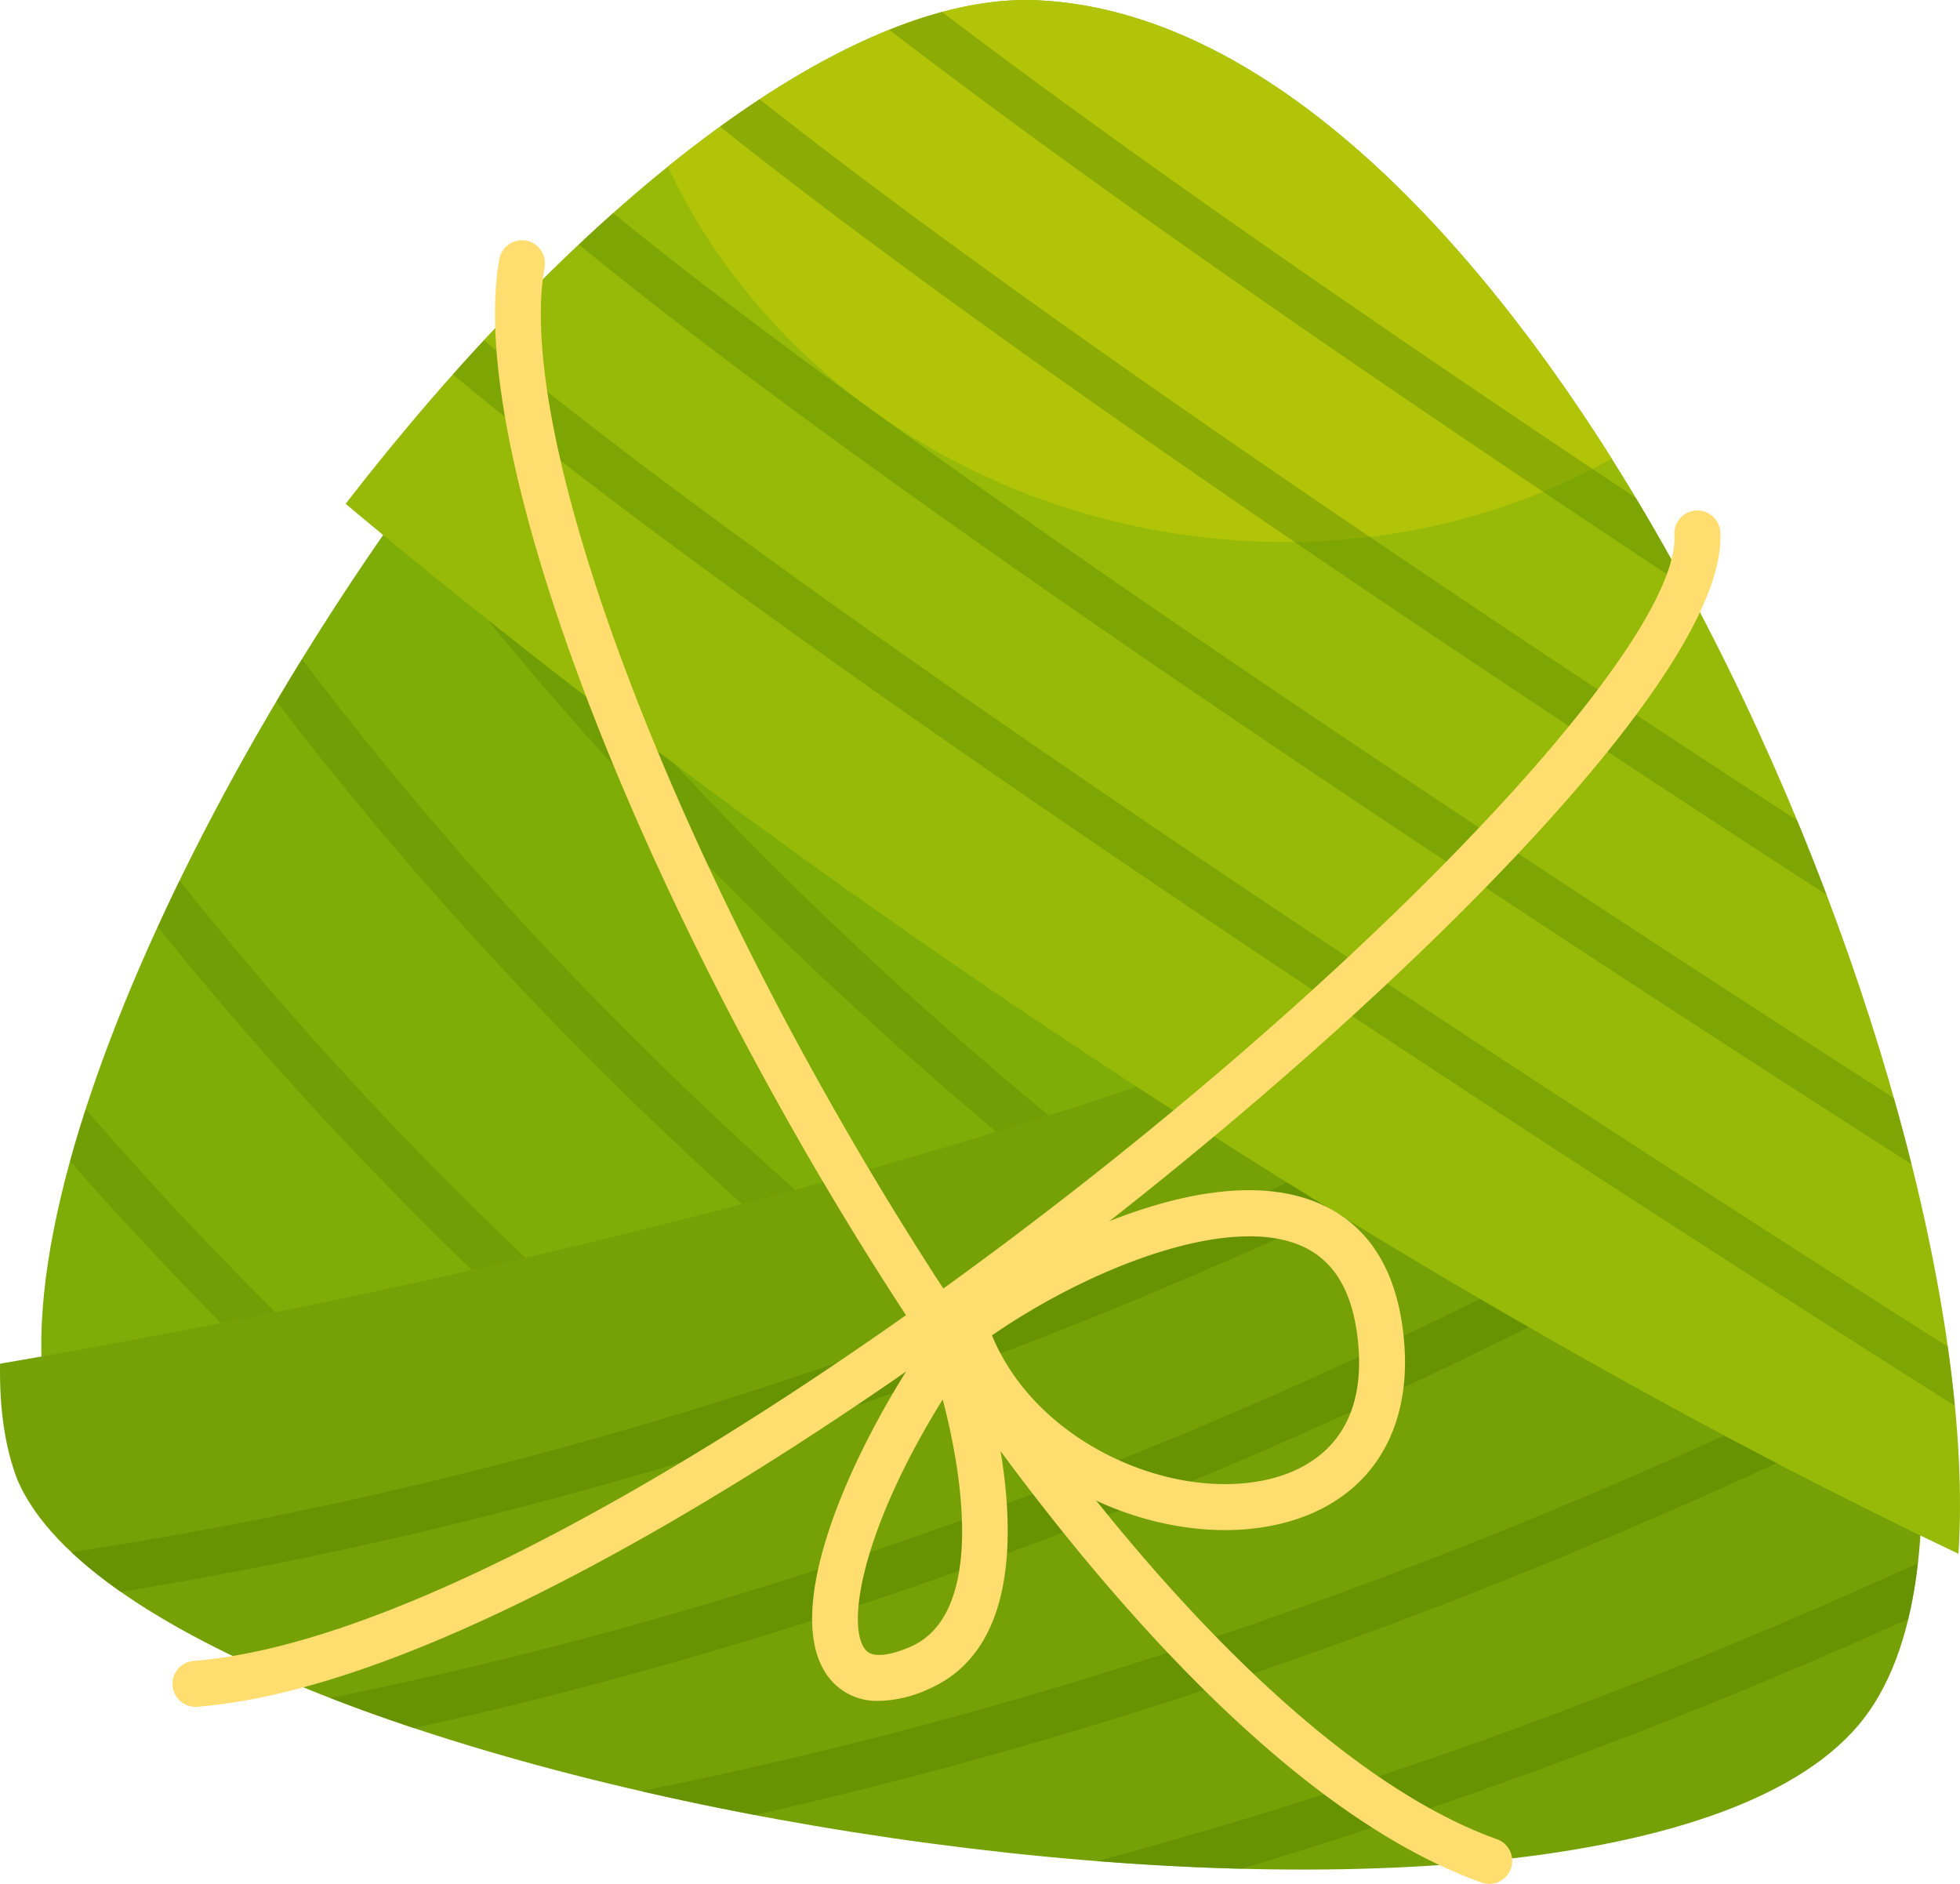   <svg xmlns="http://www.w3.org/2000/svg" viewBox="0 0 396.58 381.168">
   <g data-name="图层 2">
    <g data-name="图层 1">
     <path d="M337.58,149.123C322.6,159.9,294.057,174.55,250.6,191c-30.589-23.814-96.428-78.2-124.9-125.917C71.776,121.9,21.22,210.836,16.154,266.312c-.05.539-.115,1.089-.156,1.621-.088,1.155-.133,2.276-.18,3.4-.033.775-.069,1.553-.082,2.313-.016.994-.006,1.966.013,2.932q.022,1.3.087,2.56c.045.861.1,1.713.176,2.55.082.925.193,1.828.312,2.723.1.727.189,1.458.311,2.165.175,1.02.4,2,.623,2.977.128.544.233,1.107.377,1.638a42.419,42.419,0,0,0,1.394,4.314c.373.866.81,1.727,1.283,2.585.156.282.334.563.5.844.341.577.7,1.152,1.081,1.725.222.331.455.661.692.991.375.523.771,1.045,1.183,1.565.27.343.539.686.825,1.027.438.521.905,1.04,1.379,1.559.295.324.576.649.885.972q1.111,1.159,2.335,2.308c.444.416.925.827,1.391,1.241.432.383.857.766,1.307,1.146.554.469,1.134.934,1.715,1.4.387.309.775.618,1.173.925q.974.752,1.993,1.5c.326.238.661.475.994.712.78.555,1.566,1.109,2.384,1.659l.15.1c70.956,47.535,282.581,74.392,325.406,23.875C391.235,311.518,373.121,225.725,337.58,149.123Z" style="fill:#fee6c5">
     </path>
     <path d="M11.635,292.839C37.58,354.87,311.958,399.05,361.917,338.929c10.6-12.754,13.856-35.092,11.6-62.415C228.094,210.986,149.768,134.3,106.674,70,46.353,141.688-5.382,247.705,11.635,292.839Z" style="fill:#7ead07">
     </path>
     <g style="opacity:0.44">
      <path d="M31.92,187.524c53.949,67.1,122.286,127.172,204.324,179.607q9.147.353,18.023.341c-88.455-54.7-161.387-118.039-217.927-189.3Q34.05,182.871,31.92,187.524ZM14.173,234.953Q72.016,300.778,149,356.812c7.021,1.369,14.129,2.621,21.279,3.746Q81.713,298.842,17.352,224.42C16.2,227.987,15.12,231.509,14.173,234.953Zm41.764-93.045c64.579,84.5,151.426,158.213,259.2,219.994,4.545-.979,8.885-2.088,12.977-3.345-111.812-62.823-201.318-138.309-267-225.2Q58.48,137.619,55.937,141.908ZM86.868,95.2q-2.887,3.915-5.719,7.9C149.8,194.281,244.219,273.017,362.7,337.9a41.964,41.964,0,0,0,4.8-7.98C249.038,265.1,154.927,186.377,86.868,95.2Z" style="fill:#5e8b00">
      </path>
     </g>
     <path d="M.015,275.92c-.157,8.94.947,16.911,3.546,23.591,27.86,64.636,319.648,111.857,372.462,49.559,24.862-29.328,11.2-107.8-20.01-183.526C248.536,226.76,88.041,260.826.015,275.92Z" style="fill:#75a107">
     </path>
     <g style="opacity:0.62">
      <path d="M375.717,221.75c-77.191,45-181.4,95.937-308.907,121.809,5.429,2.107,11.1,4.139,16.983,6.095,120.748-26.7,219.967-75.167,294.514-118.45C377.482,228.071,376.627,224.923,375.717,221.75Zm11.027,50.8C319.144,305.871,232.3,341.843,129.7,362.4q11.307,2.6,23,4.825c92.935-20.905,172.2-53.828,235.21-84.7Q387.44,277.634,386.744,272.554Zm-22.955-87.081C278.481,235.115,160.358,291.8,14.442,314.059a90.142,90.142,0,0,0,10.021,8.025C167.09,298.861,282.8,243.422,367.047,194.533Q365.468,190.011,363.789,185.473Zm24.253,130.835C340.5,337.92,284.81,359.719,221.982,376.557c9.9.78,19.7,1.305,29.279,1.549a1095.715,1095.715,0,0,0,134.857-50.54A93.752,93.752,0,0,0,388.042,316.308Z" style="fill:#5e8b00">
      </path>
     </g>
     <path d="M396.268,314.378C402.619,217.615,310.943,4.868,210.02.058,170.1-1.845,115.029,43.585,69.93,101.944,179.864,193.894,305.126,271.194,396.268,314.378Z" style="fill:#96ba07">
     </path>
     <path d="M232.094,106.951c33.994,6.683,67.228.806,94.022-14.151C293.5,41.1,252.583,2.086,210.02.058c-21.8-1.04-48.129,12.063-74.879,33.659C151.927,69.647,187.279,98.141,232.094,106.951Z" style="fill:#b1c407">
     </path>
     <g style="opacity:0.44">
      <path d="M394.108,272.48C331.128,232.5,169.509,128.469,97.916,68.847c-2.1,2.266-4.2,4.557-6.277,6.9,75.124,62.742,245.825,171.98,303.909,208.69C395.171,280.543,394.685,276.551,394.108,272.48ZM383.2,222.168C310.373,175.411,187.235,94.592,124.059,43.112c-2.316,2.06-4.629,4.188-6.94,6.361,66.293,54.334,197.787,140.153,269.656,186.092Q385.118,228.934,383.2,222.168ZM330.979,100.727c-49.235-32.79-101.147-68.5-140.369-98.3a95.479,95.479,0,0,0-10.662,3.611C224.1,40.011,285.554,82,341.281,118.839Q336.3,109.6,330.979,100.727Zm32.643,65.259c-68.309-44.493-156.238-103.454-209.906-145.9q-3.993,2.626-8.022,5.539C202.69,71.1,299,135.3,369.589,181.047Q366.736,173.508,363.622,165.986Z" style="fill:#5e8b00">
      </path>
     </g>
     <path d="M301.332,381.168a4.646,4.646,0,0,1-1.566-.273c-22.119-7.91-46.477-26.844-72.4-56.275-22.623-25.689-45.568-58.55-66.357-95.029-41.779-73.316-65.879-144.528-59.969-177.2a4.653,4.653,0,0,1,9.157,1.656c-5.464,30.206,18.755,100.5,58.9,170.94,44.5,78.094,94.522,133.1,133.8,147.149a4.654,4.654,0,0,1-1.567,9.035Z" style="fill:#ffdd6f">
     </path>
     <path d="M39.547,345.347a4.653,4.653,0,0,1-.362-9.291c48.221-3.815,127.454-54.693,185.524-101.035,66.2-52.827,115.242-107.363,114.08-126.857a4.653,4.653,0,0,1,9.289-.553c1.605,26.947-57.89,87.061-117.564,134.683-34.448,27.491-69.488,51.483-101.332,69.385-36.529,20.534-66.562,31.857-89.263,33.653Q39.732,345.347,39.547,345.347Z" style="fill:#ffdd6f">
     </path>
     <path d="M177.881,344.143a12.351,12.351,0,0,1-9.933-4.414c-10.442-12.663,3.316-45.186,20.517-70.045l5.154-7.449,3.053,8.529c.848,2.369,20.426,58.162-8.679,70.937A25.352,25.352,0,0,1,177.881,344.143Zm12.863-60.986c-16.13,25.941-19.694,45.709-15.618,50.652,1.846,2.238,7,.306,9.126-.628C198.778,326.805,195.222,300.117,190.744,283.157Z" style="fill:#ffdd6f">
     </path>
     <path d="M247.889,309.584c-22.711,0-49.165-14.432-57.2-39.736l-1.013-3.191,2.7-1.975c16.042-11.712,52.338-31.183,74.885-21.031,9.862,4.441,15.516,13.618,16.8,27.276,1.872,19.859-8.042,33.96-26.522,37.719A48.544,48.544,0,0,1,247.889,309.584Zm-47.181-39.4c8.906,21.6,35.593,33.289,54.986,29.343,7.961-1.62,21.031-7.376,19.112-27.728-.964-10.224-4.68-16.656-11.359-19.664C248.833,245.559,220.929,256.267,200.708,270.185Z" style="fill:#ffdd6f">
     </path>
    </g>
   </g>
  </svg>
